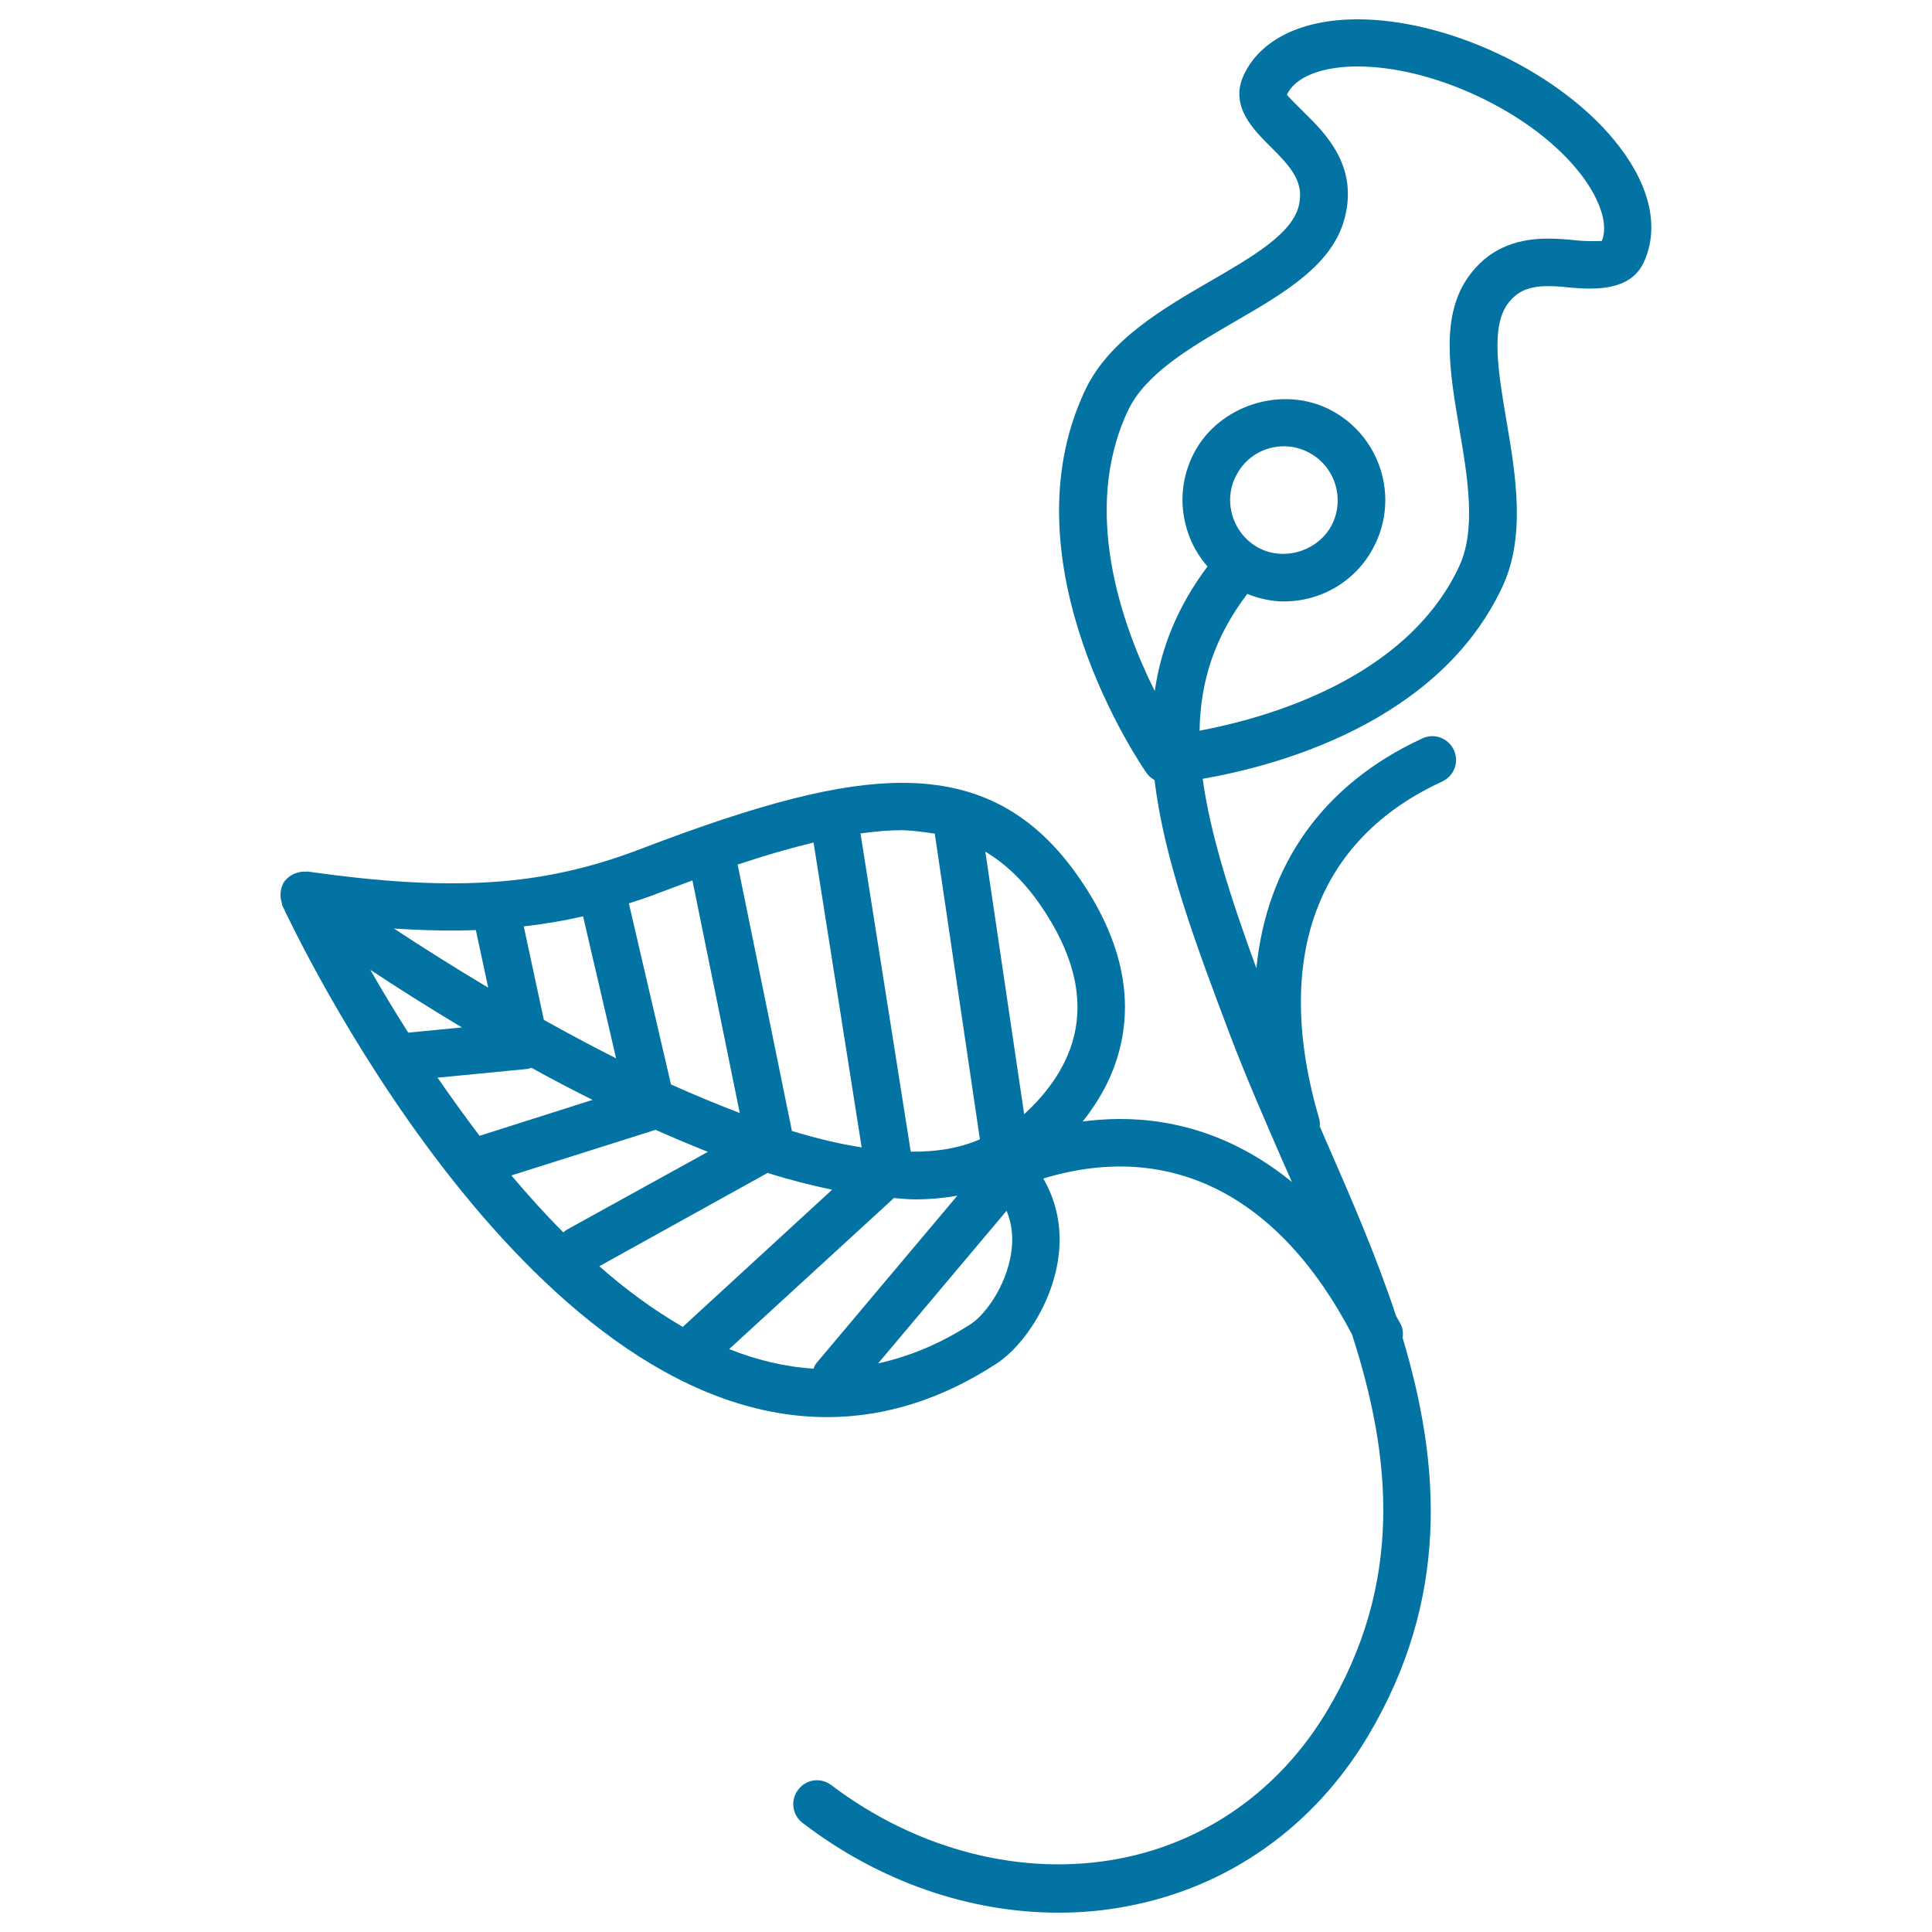 <svg xmlns="http://www.w3.org/2000/svg" viewBox="0 0 1000 1000" style="fill:#0273a2">
<title>One Flower And One Leaf On A Branch SVG icon</title>
<g><path d="M838.4,76.2c-14.3-18.9-36.8-36.1-63.2-48.5c-24.3-11.4-50-17.7-72.5-17.7c-28.9,0-50.4,10.5-58.9,28.8c-7.5,16,4.8,28.1,13.7,37c11.2,11.1,17.7,18.7,14.7,30.9c-3.6,14.4-24.1,26.3-45.7,38.8c-24.8,14.4-52.8,30.6-65,56.8c-42.2,89.8,29,193.6,32.1,198c1.1,1.5,2.5,2.6,4,3.5c4.9,41.1,21.3,84.9,39.1,132c8.1,21.3,17.5,42.9,27,64.7c1.7,3.8,3.3,7.5,5,11.3c-31.4-25.6-68.2-36.6-108.3-31.3c8.2-10.3,15.6-23,19.3-38.1c6.9-28-0.1-57.5-20.9-87.7c-23.2-33.8-52.4-49.5-91.8-49.5c-32.3,0-72.9,10.3-135.6,34.3c-51.3,19.6-97.8,22.1-172.3,11.6c-0.3,0-0.6,0.1-1,0.1c-1.5-0.1-3,0.1-4.5,0.6c-0.6,0.2-1.1,0.3-1.6,0.6c-1.7,0.8-3.2,1.9-4.4,3.4c0,0.1-0.1,0.1-0.2,0.1v0v0c-1.2,1.7-1.8,3.5-2.1,5.5c-0.1,0.5,0,1-0.1,1.5c0,1.5,0.2,3,0.7,4.5c0.1,0.3,0,0.7,0.1,1c5,10.8,124.4,265.1,282.1,265.1c30,0,59.5-9.3,87.7-27.7c14.3-9.3,30.6-33.3,32.5-59.5c0.9-13.2-2-25.4-8.3-36.3c65.8-20,122.1,8.6,159.8,80.7c20.6,63.7,26.8,128.9-13.3,195.5c-24.3,40.3-62.3,67.2-107,75.8c-50,9.6-104.5-4.2-149.2-38c-5.5-4.2-13.1-3.1-17.2,2.4c-4.1,5.4-3.1,13.1,2.4,17.2C455.2,974,501.9,990,547.9,990c12.2,0,24.4-1.1,36.4-3.5c51.6-9.9,95.5-40.9,123.4-87.3c42.8-71.4,38-141,18.3-206.7c0.3-2.3,0.2-4.7-0.9-6.9c-0.8-1.6-1.7-2.9-2.5-4.5c-10.3-31.2-23.5-61.4-36.2-90.5c-1.1-2.6-2.2-5.1-3.3-7.6c0.1-1.3,0.1-2.6-0.3-3.9c-24.2-82.6-1.6-144.6,63.7-174.6c6.2-2.9,8.9-10.2,6-16.3c-2.9-6.2-10.1-8.9-16.3-6c-51.6,23.8-80.6,65.6-85.9,119c-13.8-37.8-23.9-69.8-27.8-98.1c37-6.4,121.9-28.4,155.1-99.3c12.3-26.2,6.9-58.1,2.1-86.3c-4.2-24.7-8.1-48.1,0.6-60.1c4.8-6.6,10.9-9.3,21-9.3c4.2,0,8.3,0.4,12.2,0.8c18.8,1.8,31.7-1.2,37.3-13.1C858.8,118.5,854.5,97.3,838.4,76.2z M422.7,705.4c-0.8,0.9-1.2,1.9-1.6,3c-14.9-0.9-29.5-4.5-43.7-10.1l85.3-78.2c3.6,0.3,7.4,0.7,10.8,0.7c7.7,0,15-0.7,22-1.9L422.7,705.4z M310.2,655.4l87.1-48.3c11.4,3.6,22.5,6.4,33.4,8.7l-77.3,71C338.4,678.1,323.9,667.5,310.2,655.4z M409.9,585.4l-28.1-137.9c14.7-4.9,27.6-8.6,39.3-11.4l24.9,157.8C434.5,592.1,422.5,589.2,409.9,585.4z M538.6,468.6c16.6,24.1,22.4,46.8,17.3,67.7c-4.3,17.5-15.6,31.1-25.8,40.4L510,440.8C520.6,447.2,530,456.1,538.6,468.6z M483.9,431.5c0,0.1,0,0.3,0,0.4l23.3,157.8c-10.3,4.5-22.4,6.6-35.8,6.4l-26-164.7c7.8-1.1,15-1.7,21.7-1.7C473.1,429.9,478.5,430.7,483.9,431.5z M340.2,462.5c6.3-2.4,12.3-4.6,18.2-6.8l24.5,120.4c-11.7-4.5-23.6-9.4-35.6-14.8l-21.8-93.7C330.4,466,335.3,464.4,340.2,462.5z M226.5,557.8l46.4-4.5c0.8-0.1,1.5-0.5,2.2-0.6c10.3,5.7,20.8,11.2,31.6,16.6l-58.5,18.6C240.5,577.6,233.2,567.6,226.5,557.8z M191.7,502c13.5,8.9,29.5,19.1,47.4,29.8l-27.8,2.7C203.9,522.8,197.3,511.9,191.7,502z M281.5,527.9l-10.4-48.4c10.5-1.2,20.7-2.9,30.7-5.2l17.1,73.5C306.2,541.4,293.7,534.7,281.5,527.9z M246.3,481.4l6.4,29.8c-17.6-10.5-34.1-20.9-48.8-30.6C219,481.6,233,481.9,246.3,481.4z M264.7,608.4l74.6-23.6c9,4,18.1,7.8,27.1,11.4L293,636.7c-0.6,0.4-0.9,0.8-1.4,1.2C282.2,628.5,273.3,618.6,264.7,608.4z M502.5,685.3c-15.7,10.2-31.8,16.8-48,20.4l66.5-79c2.3,5.6,3.3,11.6,2.8,18.1C522.5,663.1,510.6,680.1,502.5,685.3z M829.1,124.7c0,0-6.6,0.4-13.3-0.3c-4.6-0.5-9.6-0.9-14.6-0.9c-18,0-31.4,6.3-40.9,19.4c-14.8,20.4-10.1,48.7-5,78.7c4.4,25.8,8.9,52.5-0.1,71.7c-27.4,58.4-100.2,78.5-134.3,84.9c0.4-25.6,7.8-48.6,24.7-70.8c6,2.4,12.4,3.9,18.9,3.9c19.7,0,37.6-10.8,46.6-28.3c13.4-25.7,3.3-57.4-22.4-70.8c-25-13-57.8-2.5-70.7,22.3c-6.5,12.5-7.7,26.6-3.5,40c2.2,7.1,5.8,13.3,10.5,18.7c-15.5,20.7-24.1,42.2-27.3,64.5c-17-34.1-38.2-93.5-13.9-145.1c9-19.2,32.4-32.8,55.1-46c26.3-15.2,51.1-29.7,57.2-54.1c6.8-26.7-10-43.4-21.2-54.4c-3.2-3.2-8.2-8.1-8.8-9.1c4.3-9.2,18-14.6,36.6-14.6c18.8,0,40.9,5.4,62,15.3c22.9,10.7,42,25.3,54,41.1C828.9,104.4,832.4,116.9,829.1,124.7z M638,267.2c-2.2-7.1-1.6-14.7,1.9-21.2c4.8-9.3,14.2-15,24.7-15c4.5,0,8.8,1.1,12.8,3.2c13.6,7.1,18.9,23.9,11.9,37.6c-6.9,13.2-24.2,18.8-37.6,11.9C645.1,280.2,640.3,274.4,638,267.2z"/></g>
</svg>